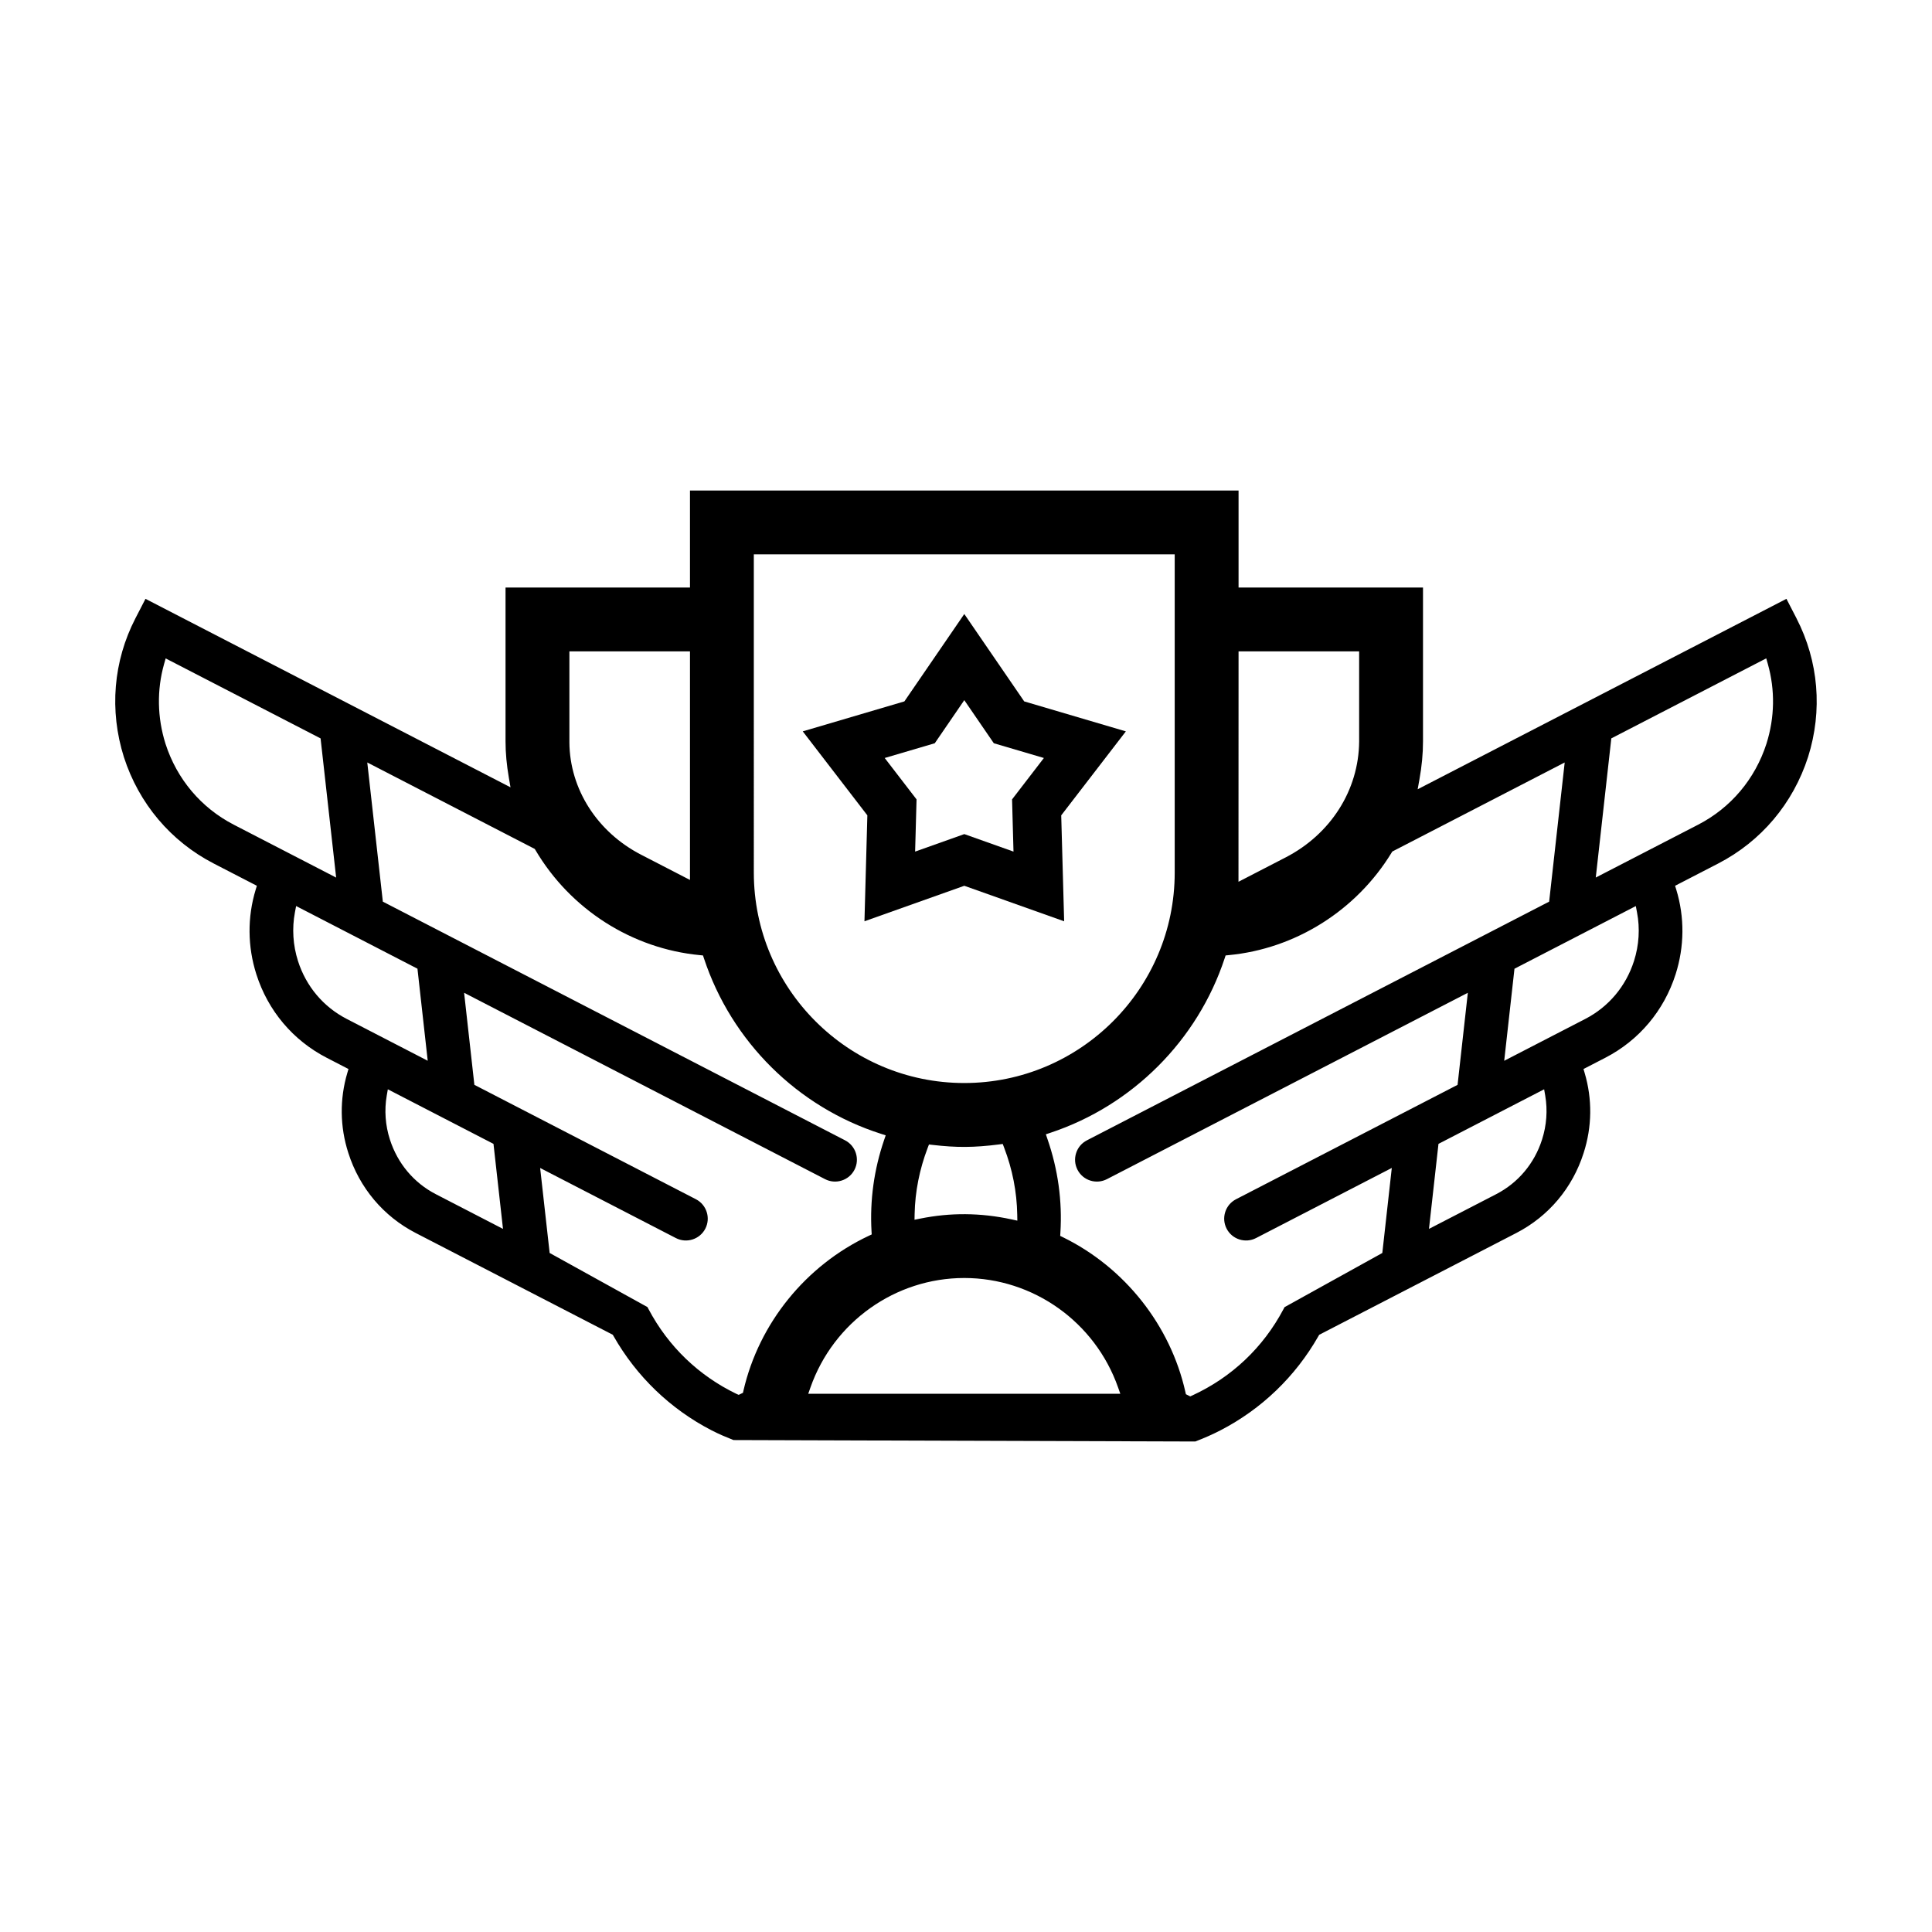 <?xml version="1.0" encoding="UTF-8"?>
<!-- The Best Svg Icon site in the world: iconSvg.co, Visit us! https://iconsvg.co -->
<svg fill="#000000" width="800px" height="800px" version="1.1" viewBox="144 144 512 512" xmlns="http://www.w3.org/2000/svg">
 <g>
  <path d="m620.08 307.84-2.656-5.144-97.727 50.469 0.453-2.519c0.645-3.582 0.961-6.906 0.961-10.168v-40.773h-48.879v-25.711l-145.38 0.004v25.711h-48.879v40.773c0 3.047 0.293 6.219 0.887 9.672l0.43 2.492-96.734-49.949-2.656 5.144c-5.879 11.383-6.961 24.453-3.062 36.809 3.965 12.297 12.414 22.312 23.797 28.188l11.438 5.906-0.309 1.004c-2.231 7.332-2.172 15.094 0.176 22.453 3.074 9.645 9.688 17.496 18.625 22.113l5.789 2.988-0.297 0.996c-2.07 6.961-1.984 14.305 0.25 21.23 2.957 9.27 9.301 16.809 17.859 21.227l52.23 26.973 0.188 0.324c6.102 10.73 15.09 19.375 25.996 25.004 1.984 1.027 4.047 1.879 5.805 2.574l122.38 0.383c2.41-0.922 4.586-1.883 6.656-2.953 10.906-5.633 19.895-14.277 25.992-25l0.188-0.324 52.23-26.973c8.559-4.418 14.898-11.945 17.844-21.195 2.246-6.941 2.336-14.293 0.266-21.262l-0.297-1.004 5.789-2.988c8.926-4.613 15.543-12.469 18.621-22.113 2.348-7.359 2.41-15.125 0.176-22.453l-0.316-1.004 11.43-5.906c11.387-5.879 19.84-15.906 23.816-28.234 3.891-12.32 2.797-25.379-3.082-36.762zm-147.85 8.781h31.957v23.855c-0.09 12.918-7.547 24.586-19.461 30.738l-12.516 6.465zm-128.46-25.707h111.54v84.332c0 30.754-25.02 55.766-55.766 55.766-30.75 0-55.773-25.016-55.773-55.766zm69.836 176.57-1.551-0.336c-8.266-1.789-16.27-1.805-24.156-0.211l-1.543 0.312 0.031-1.57c0.121-5.879 1.281-11.754 3.449-17.457l0.348-0.918 0.973 0.109c6.301 0.73 10.871 0.73 17.594-0.125l0.984-0.125 0.352 0.926c2.223 5.793 3.394 11.789 3.492 17.816zm-86.754-150.87v60.582l-12.969-6.695c-11.633-6.004-18.902-17.41-18.988-29.754v-24.133zm-120.91 45.934c-8.641-4.465-15.062-12.07-18.078-21.422-2.195-6.957-2.324-14.273-0.379-21.16l0.418-1.48 41.055 21.199 4.125 36.883zm29.934 51.473c-6.191-3.195-10.77-8.645-12.906-15.34-1.34-4.195-1.617-8.66-0.812-12.914l0.316-1.656 32.156 16.605 2.719 24.395zm23.602 46.441c-5.809-3.004-10.125-8.148-12.152-14.484-1.211-3.75-1.5-7.766-0.84-11.609l0.293-1.691 28 14.461 2.519 22.531zm81.547 52.07-0.133 0.578-1.133 0.543-0.562-0.246c-10.027-4.828-18.086-12.582-23.305-22.43l-0.312-0.586-25.918-14.34-2.519-22.523 35.973 18.574c2.836 1.461 6.332 0.348 7.801-2.488 1.465-2.836 0.348-6.332-2.488-7.801l-58.715-30.32-2.719-24.395 95.648 49.387c1.375 0.711 2.941 0.84 4.414 0.371s2.676-1.48 3.387-2.856c1.465-2.836 0.348-6.332-2.488-7.801l-122.5-63.254-4.125-36.883 44.387 22.918 0.188 0.312c9.281 15.715 25.566 26.117 43.578 27.832l0.816 0.082 0.258 0.781c7.297 22.062 24.844 39.441 46.941 46.496l1.223 0.395-0.418 1.219c-2.68 7.836-3.805 15.973-3.344 24.191l0.051 0.848-0.77 0.363c-16.699 7.856-29.113 23.195-33.219 41.031zm17.164 0.832 0.59-1.676c6.106-17.352 22.488-29.004 40.762-29.004 18.273 0 34.656 11.652 40.762 29.004l0.59 1.676zm152.14-37.312-25.91 14.355-0.312 0.586c-5.371 10.133-13.715 18.02-24.133 22.816l-0.551 0.25-1.148-0.574-0.133-0.586c-3.949-17.652-16.07-32.984-32.426-41.004l-0.754-0.371 0.051-0.84c0.523-8.422-0.637-16.793-3.445-24.879l-0.406-1.203 1.215-0.402c21.719-7.211 38.977-24.484 46.164-46.215l0.258-0.781 0.82-0.082c17.688-1.676 33.824-11.836 43.168-27.156l0.188-0.301 45.684-23.598-4.121 36.879-30.27 15.633-92.227 47.625c-1.375 0.711-2.394 1.91-2.863 3.387-0.469 1.473-0.336 3.043 0.371 4.414 0.711 1.375 1.91 2.387 3.379 2.856 1.473 0.465 3.031 0.336 4.414-0.371l95.648-49.387-2.719 24.395-58.711 30.316c-1.375 0.711-2.394 1.91-2.863 3.387-0.469 1.473-0.336 3.043 0.371 4.414 1.461 2.836 4.969 3.945 7.793 2.488l35.977-18.582zm42.324-30.039c-2.016 6.316-6.328 11.445-12.141 14.453l-17.82 9.203 2.519-22.531 28-14.461 0.293 1.691c0.656 3.848 0.363 7.871-0.852 11.645zm24.371-47.336c-2.141 6.699-6.723 12.152-12.906 15.348l-21.488 11.094 2.719-24.395 32.156-16.605 0.316 1.656c0.82 4.234 0.543 8.699-0.797 12.902zm35.109-57.598v0.004c-3.019 9.371-9.445 16.992-18.094 21.461l-27.145 14.016 4.121-36.879 41.059-21.207 0.418 1.48c1.953 6.894 1.832 14.199-0.359 21.125z"/>
  <path d="m373.09 388.15 26.461-9.41 26.461 9.41-0.777-28.074 17.129-22.254-26.938-7.945-15.879-23.16-15.875 23.16-26.934 7.941 17.121 22.258zm18.637-47.184 7.82-11.418 7.824 11.418 13.27 3.91-8.434 10.969 0.379 13.836-13.035-4.637-13.035 4.637 0.379-13.836-8.438-10.969z"/>
 </g>
</svg>